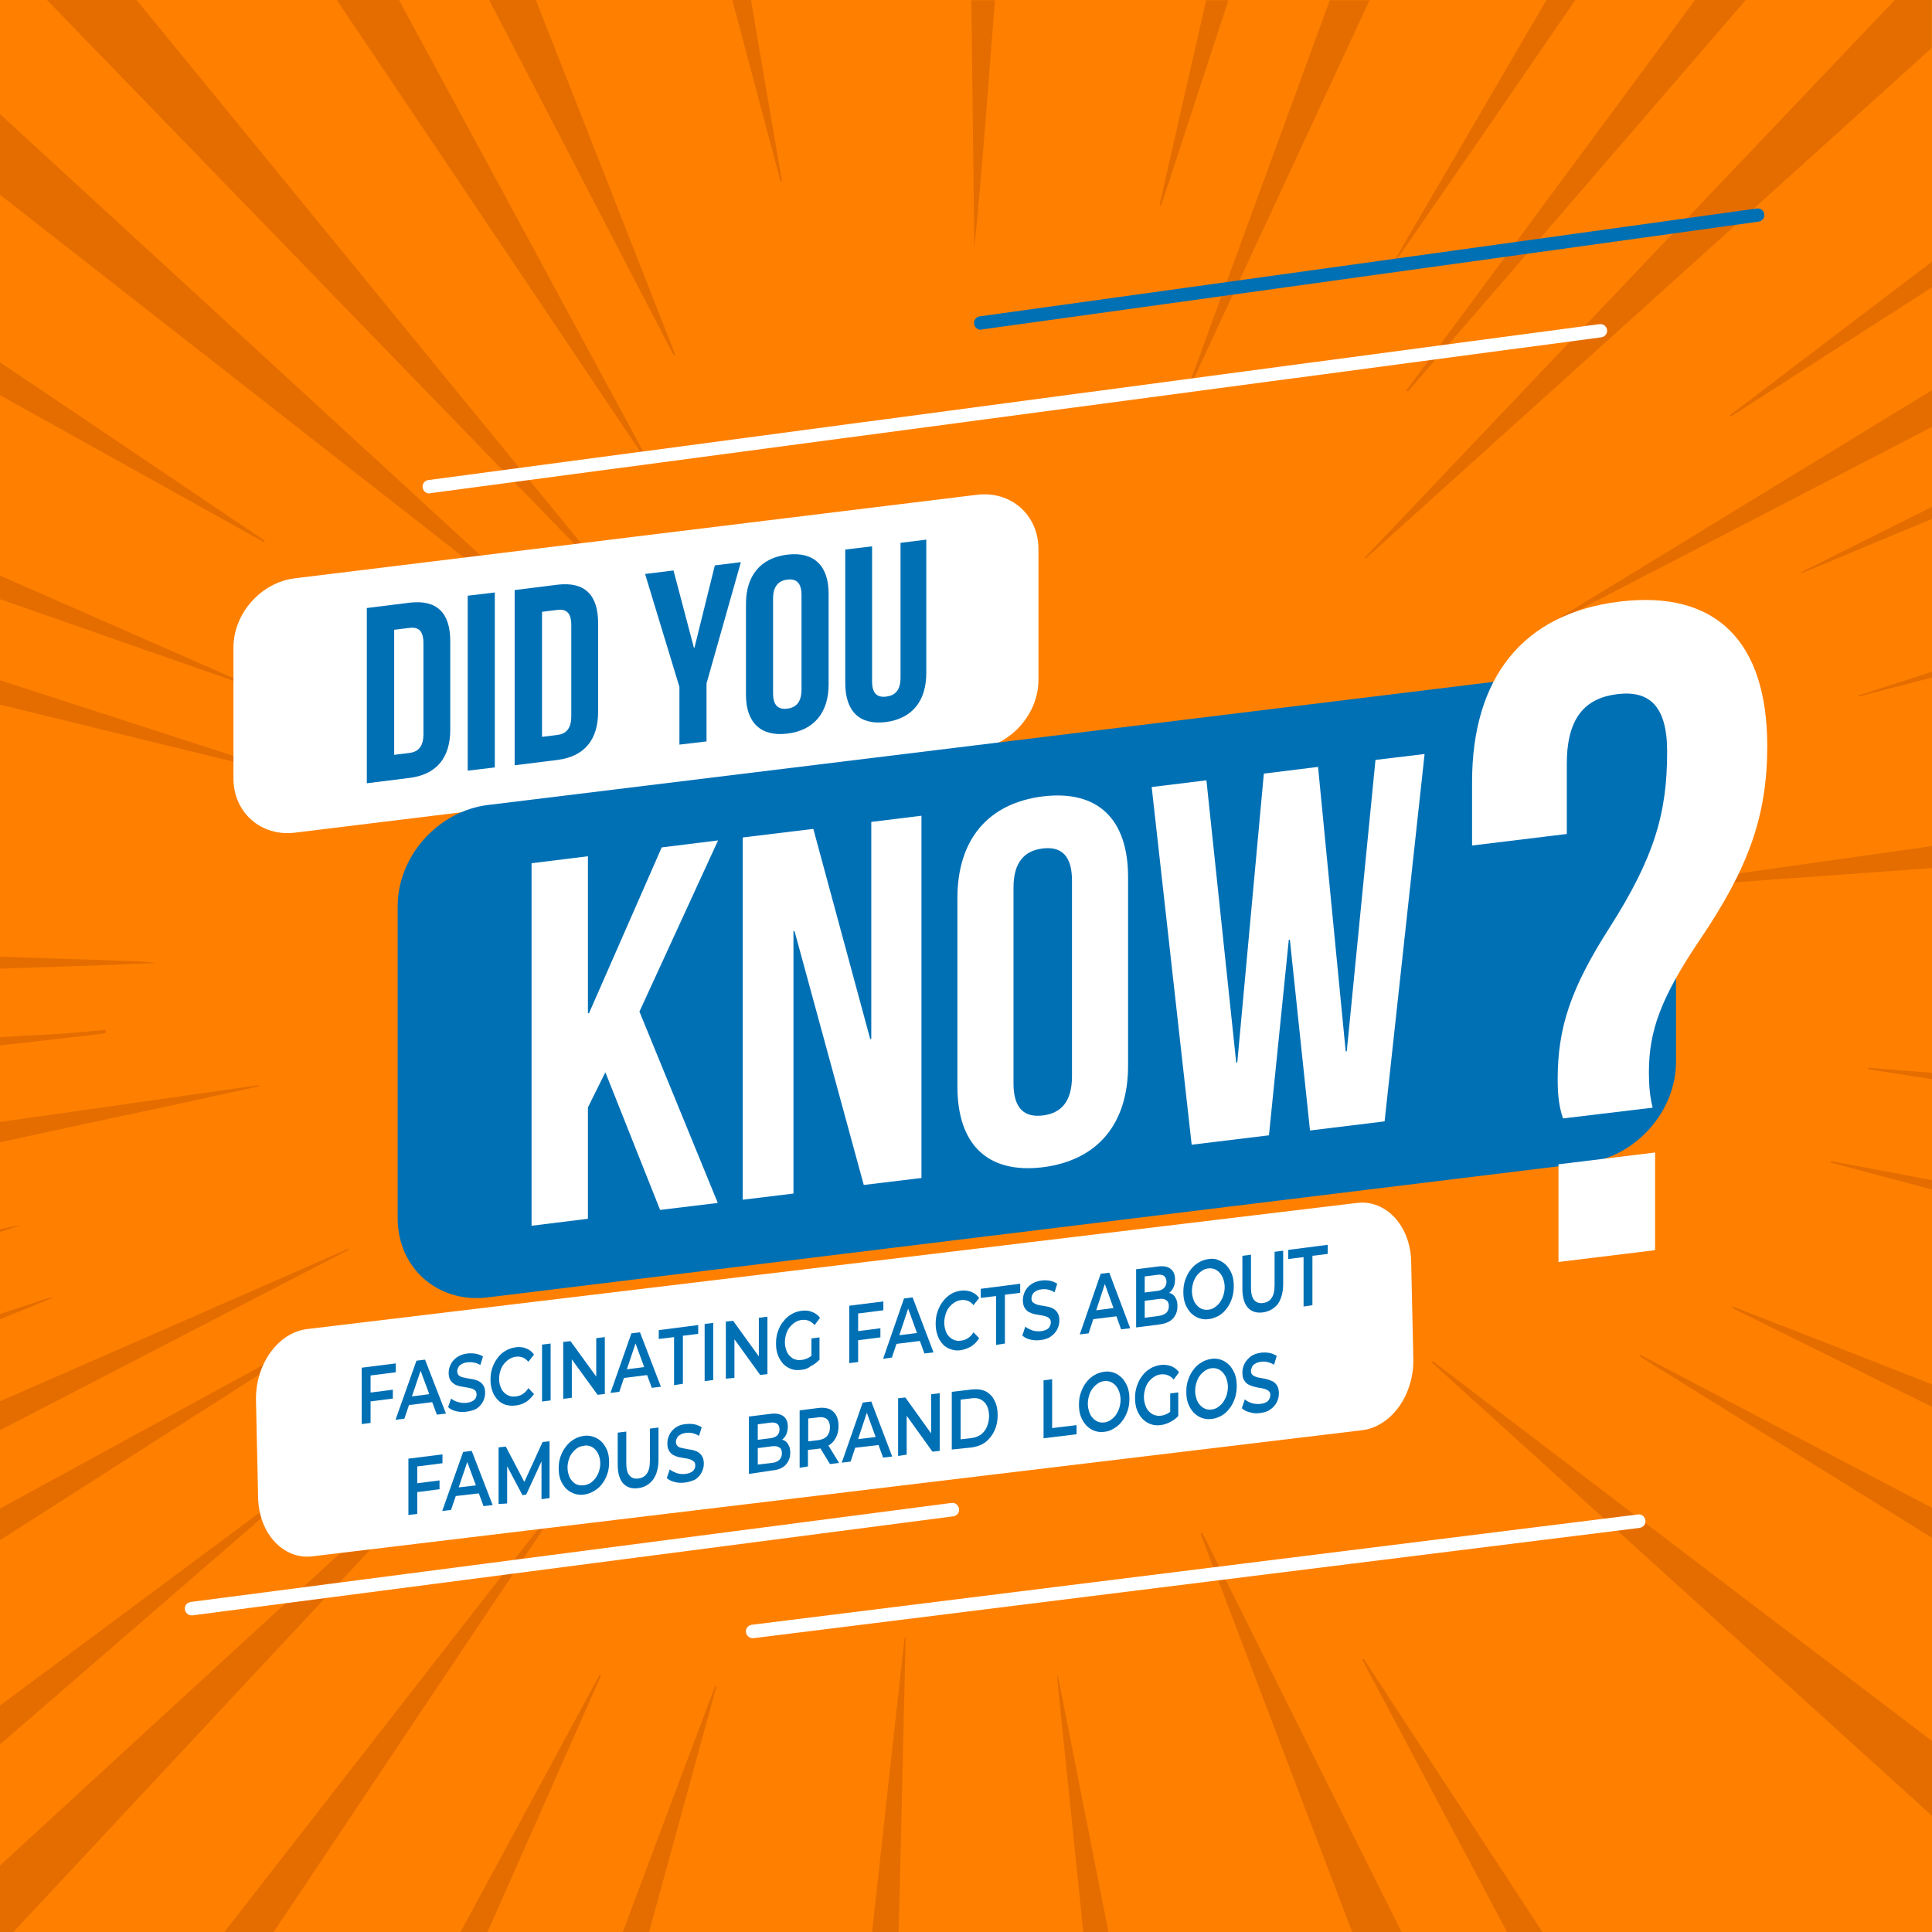 <svg xmlns="http://www.w3.org/2000/svg" xmlns:xlink="http://www.w3.org/1999/xlink" id="Layer_1" x="0px" y="0px" viewBox="0 0 720 720" style="enable-background:new 0 0 720 720;" xml:space="preserve"><style type="text/css">	.st0{fill:#FF8000;}	.st1{fill:#E56D00;}	.st2{fill:#FFFFFF;}	.st3{fill:#0070B5;}</style><rect x="0" class="st0" width="720" height="720"></rect><path class="st1" d="M240.6,169.9C210,113.3,179.4,56.6,148.7,0h-23.2c38.2,56.8,76.3,113.5,114.4,170.3 C240.2,170.1,240.4,170,240.6,169.9z M39.4,385c0-0.4,0-0.8,0-1.2c-7,0.6-14.1,1.3-21.1,1.7c-6.1,0.3-12.2,0.6-18.3,1v3.1 c11.5-1.3,23-2.6,34.5-3.9C36.1,385.5,37.8,385.2,39.4,385z M216.8,241.6C144.6,175.3,72.3,108.9,0,42.5v30.1 C72.2,129,144.3,185.5,216.5,241.9C216.6,241.8,216.7,241.7,216.8,241.6z M251.7,132.3c-17.3-44.1-34.6-88.2-52-132.3h-17.4 c22.9,44.2,45.9,88.3,68.8,132.5L251.7,132.3z M98.7,201.5C65.8,179.3,32.9,157.2,0,135v12.3c32.8,18.2,65.6,36.5,98.3,54.7 C98.5,201.8,98.6,201.7,98.7,201.5z M58.1,358.9c-3.6-0.6-7.3-0.7-11-0.8c-15.7-0.5-31.4-1.1-47.1-1.6v4.5 c12.9-0.4,25.8-0.9,38.7-1.3C45.2,359.4,51.6,359.1,58.1,358.9z M107.2,288.7c0.1-0.1,0.1-0.3,0.2-0.4 C71.6,276.7,35.8,265.1,0,253.5v9.1c25.6,6.3,51.2,12.5,76.8,18.8C86.9,283.8,97.1,286.2,107.2,288.7z M91.8,254.8 C61.2,241.4,30.6,227.9,0,214.5v8.8c30.5,10.7,61,21.3,91.5,32C91.6,255.1,91.7,255,91.8,254.8z M279.9,0h-7 c6,22.7,12.1,45.4,18.1,68.1c0.3-0.5,0.4-1,0.3-1.4c-2.6-14.9-5.1-29.9-7.7-44.8C282.3,14.6,281.1,7.3,279.9,0z M17.5,0 c69.6,71.8,139,143.5,208.5,215.1c0.2-0.2,0.4-0.3,0.5-0.5C168,143.1,109.5,71.6,50.9,0H17.5z M578,232.7 c47.3-24.5,94.7-49,142-73.6v-13.7c-47.5,29-95,58-142.4,87C577.7,232.5,577.8,232.6,578,232.7z M604.1,331.9 c38.6-2.8,77.3-5.6,115.9-8.4v-8.2c-38.6,5.5-77.3,10.9-115.9,16.4C604.1,331.7,604.1,331.8,604.1,331.9z M671.3,213.7 c16.2-6.8,32.4-13.5,48.7-20.3v-4.5c-16.3,8.1-32.6,16.3-48.9,24.4C671.2,213.5,671.3,213.6,671.3,213.7z M706.1,0 c-65.9,69.3-131.8,138.6-197.6,207.9c0.1,0.1,0.3,0.2,0.4,0.3c70.3-63.4,140.7-126.8,211-190.3V0H706.1z M189.1,521.6 C126.1,579.4,63,637.3,0,695.2V720h5c61.6-66,123.2-132,184.8-198C189.5,521.9,189.3,521.7,189.1,521.6z M524.7,145.9 c42-48.6,84-97.3,125.9-145.9h-18.9C595.8,48.6,559.9,97.1,524,145.6C524.2,145.7,524.5,145.8,524.7,145.9z M645,155.3 c25-16.1,50-32.2,75-48.2v-9.6c-25.1,19.1-50.3,38.2-75.4,57.3C644.7,155,644.9,155.2,645,155.3z M587.1,0h-10.8 c-18.7,32.1-37.5,64.2-56.2,96.3c0.2,0.1,0.4,0.2,0.6,0.2C542.9,64.4,565,32.2,587.1,0z M495.6,0c-17.6,48.1-35.2,96.1-52.8,144.2 c0.2,0.1,0.4,0.1,0.6,0.2c22.3-48.1,44.7-96.2,67-144.3H495.6z M449.5,0c-5.8,25.5-11.6,50.9-17.4,76.4c0.2,0,0.5,0.1,0.7,0.1 c8.3-25.5,16.7-51,25-76.4H449.5z M20.2,483.4c-1.9,0.2-3.7,0.8-5.5,1.4c-4.9,1.6-9.8,3.3-14.7,4.9v2c0.2-0.1,0.5-0.2,0.7-0.3 C7.2,488.8,13.7,486.1,20.2,483.4z M507.6,618.4c18,33.8,36,67.7,54,101.6h13.2c-22.2-34-44.4-67.9-66.6-101.8 C508,618.3,507.8,618.4,507.6,618.4z M0,458.1v1c2.7-0.9,5.4-1.7,8.1-2.6C5.4,456.9,2.7,457.5,0,458.1z M447.4,571.6 C466.2,621,485,670.5,503.9,720h18.4c-24.8-49.6-49.5-99.1-74.2-148.7C447.8,571.4,447.6,571.5,447.4,571.6z M610.9,505.4 c36.4,22.6,72.7,45.1,109.1,67.7v-11.2c-36.3-19-72.5-38-108.7-57C611.2,505.1,611,505.2,610.9,505.4z M393.9,624.8 c3.3,31.7,6.5,63.5,9.8,95.2h9.4c-6.3-31.8-12.5-63.5-18.8-95.3C394.2,624.8,394.1,624.8,393.9,624.8z M696.2,398.5 c7.9,1.2,15.8,2.4,23.8,3.7v-2.4c-7.9-0.6-15.7-1.2-23.6-1.9C696.3,398.1,696.3,398.3,696.2,398.5z M692.7,259.6 c9.1-2.4,18.2-4.7,27.3-7.1v-2.2c-9.2,3-18.3,6-27.5,8.9C692.6,259.4,692.6,259.5,692.7,259.6z M645.4,487.4 c24.9,12.3,49.7,24.6,74.6,36.9v-8.4c-24.7-9.7-49.5-19.4-74.2-29C645.7,487.1,645.6,487.3,645.4,487.4z M682.1,433.2 c12.6,3.4,25.2,6.7,37.9,10.1v-3.5c-12.5-2.4-25.1-4.7-37.6-7.1C682.3,432.9,682.2,433.1,682.1,433.2z M533.5,507.7 c62.1,56.3,124.3,112.6,186.5,169v-27.9c-62.1-47.2-124.1-94.3-186-141.5C533.8,507.4,533.6,507.5,533.5,507.7z M120.7,496.3 c-40.2,22-80.5,43.9-120.7,65.9V574c40.3-25.8,80.6-51.5,121-77.3C120.9,496.5,120.8,496.4,120.7,496.3z M129.9,465.3 c-43.3,19-86.6,38-129.9,56.9V533c43.4-22.4,86.7-44.9,130.1-67.3C130,465.5,129.9,465.4,129.9,465.3z M111,553.1 c-37,27.5-74,55-111,82.5v14.5c37.2-32.2,74.4-64.4,111.5-96.5C111.4,553.4,111.2,553.2,111,553.1z M97,404.7 c-0.7-0.2-1.3-0.2-2-0.1c-23.2,3.3-46.4,6.6-69.5,9.9c-8.5,1.2-17,2.4-25.5,3.6v7.6c13.9-3,27.7-6,41.6-9 C60,412.9,78.5,408.8,97,404.7z M208.2,560c-41.5,53.3-83,106.6-124.6,160H102c35.6-53.3,71.2-106.5,106.8-159.7 C208.6,560.2,208.4,560.1,208.2,560z M232.1,720h9.8c8.4-30.5,16.7-61,25.1-91.5c-0.2-0.1-0.3-0.1-0.5-0.2 C255,658.9,243.5,689.4,232.1,720z M325,720h9.9c0.9-36.5,1.8-73.1,2.6-109.6c-0.1,0-0.3,0-0.4,0C333,647,329,683.5,325,720z  M363.1,92.8c1.7-16.9,3.1-33.8,4.4-50.7c1.1-14,2.2-28,3.3-42H362C362.4,30.9,362.7,61.8,363.1,92.8z M171.6,720h10.1 c14.1-31.9,28.2-63.8,42.3-95.6c-0.2-0.1-0.4-0.1-0.6-0.2C206.2,656.1,188.9,688.1,171.6,720z"></path><g>	<path class="st2" d="M364,279.2l-254,31.1c-12.7,1.6-23-7.5-23-20.2v-48.8c0-12.7,10.3-24.3,23-25.8l254-31.1  c12.7-1.6,23,7.5,23,20.2v48.8C387,266.1,376.7,277.7,364,279.2z"></path>	<g>		<path class="st3" d="M136.7,226.6l16-2c10.1-1.2,15.1,3.8,15.1,14.3v33c0,10.4-5,16.7-15.1,18l-16,2V226.6z M146.9,234.7v46.6   l5.7-0.7c3.2-0.4,5.2-2.3,5.2-7v-33.9c0-4.7-1.9-6.1-5.2-5.7L146.9,234.7z"></path>		<path class="st3" d="M174.3,222l10.1-1.2V286l-10.1,1.2V222z"></path>		<path class="st3" d="M191.8,219.9l16-2c10.1-1.2,15.1,3.8,15.1,14.3v33c0,10.4-5,16.7-15.1,18l-16,2V219.9z M202,228v46.6l5.7-0.7   c3.2-0.4,5.2-2.3,5.2-7V233c0-4.7-1.9-6.1-5.2-5.7L202,228z"></path>		<path class="st3" d="M253.2,256l-12.8-42.1l10.6-1.3l7.6,28.8l0.2,0l7.6-30.7l9.7-1.2l-12.8,45.2v21.6l-10.1,1.2V256z"></path>		<path class="st3" d="M278,225c0-10.4,5.4-17.1,15.4-18.3c9.9-1.2,15.4,4.1,15.4,14.5v33.9c0,10.4-5.4,17.1-15.4,18.3   c-9.9,1.2-15.4-4.1-15.4-14.5V225z M288.1,258.3c0,4.7,2,6.2,5.3,5.8c3.2-0.4,5.3-2.4,5.3-7.1v-35.2c0-4.7-2-6.2-5.3-5.8   c-3.2,0.4-5.3,2.4-5.3,7.1V258.3z"></path>		<path class="st3" d="M325,203.6v50.3c0,4.7,2,6.1,5.3,5.7c3.2-0.4,5.3-2.3,5.3-7v-50.3l9.6-1.2v49.7c0,10.4-5.2,17-15.1,18.3   c-9.9,1.2-15.1-4.1-15.1-14.6v-49.7L325,203.6z"></path>	</g></g><g>	<path class="st3" d="M591,433.4l-409.2,50.1c-18.6,2.3-33.6-10.9-33.6-29.5V337.7c0-18.6,15-35.4,33.6-37.7L591,249.9  c18.6-2.3,33.6,10.9,33.6,29.5v116.3C624.6,414.2,609.6,431.1,591,433.4z"></path>	<g>		<path class="st2" d="M225.6,399.6l-6.5,13.1v41.5l-21,2.6V321.7l21-2.6v58.5l0.4,0l27.1-61.8l21-2.6L238.3,377l29.2,71.3   l-21.5,2.6L225.6,399.6z"></path>		<path class="st2" d="M296.1,347l-0.4,0v97.8l-18.9,2.3V312.1l26.3-3.2l21.2,78.3l0.4,0v-80.9l18.7-2.3V439l-21.5,2.6L296.1,347z"></path>		<path class="st2" d="M356.8,334.7c0-21.6,11.2-35.3,31.8-37.9c20.6-2.5,31.8,8.5,31.8,30.1v70.2c0,21.6-11.2,35.3-31.8,37.9   c-20.6,2.5-31.8-8.5-31.8-30.1V334.7z M377.7,403.7c0,9.6,4.2,12.8,10.9,12c6.7-0.8,10.9-5,10.9-14.6v-72.9   c0-9.6-4.2-12.8-10.9-12c-6.7,0.8-10.9,5-10.9,14.6V403.7z"></path>		<path class="st2" d="M480.7,350.2l-0.4,0l-7.4,72.9l-28.8,3.5l-14.9-133.3l20.4-2.5l11.1,105.2l0.4,0l9.9-107.7l20.2-2.5l10.3,106   l0.4,0l10.7-108.6l18.3-2.2L516,417.9l-27.8,3.4L480.7,350.2z"></path>	</g></g><g>	<path class="st2" d="M507.6,533l-391.2,47c-10.8,1.3-19.9-8.5-20.2-21.8l-0.8-36.3c-0.3-13.4,8.2-25.3,19.1-26.6l391.2-47  c10.8-1.3,19.9,8.5,20.2,21.8l0.8,36.3C527,519.8,518.5,531.7,507.6,533z"></path></g><g>	<path class="st2" d="M582.5,416.8c-1.4-4-2-8.3-2-14.5c0-19.3,4.8-33.9,19.4-56.7c16.6-26.1,21.4-42.5,21.4-65.5  c0-17.2-6.8-22.9-18.7-21.4c-11.9,1.5-18.7,8.8-18.7,26v26.1l-35.3,4.3v-23.7c0-38.5,18.7-62.8,55-67.2c36.3-4.4,55,15.3,55,53.8  c0,25.8-6.8,45.2-25.1,72.2c-14.6,21.7-19,34-19,49.4c0,4.5,0.3,8.9,1.4,13.2L582.5,416.8z M616.8,429.5v36.4l-36,4.4v-36.4  L616.8,429.5z"></path></g><g>	<path class="st2" d="M160,183.9c-1.2,0-2.3-0.9-2.5-2.2c-0.2-1.4,0.8-2.6,2.1-2.8l436.5-58.1c1.4-0.2,2.6,0.8,2.8,2.1  c0.2,1.4-0.8,2.6-2.1,2.8l-436.5,58.1C160.2,183.9,160.1,183.9,160,183.9z"></path></g><g>	<path class="st2" d="M71.4,602c-1.2,0-2.3-0.9-2.5-2.2c-0.2-1.4,0.8-2.6,2.2-2.8l283.5-36.9c1.4-0.2,2.6,0.8,2.8,2.2  c0.2,1.4-0.8,2.6-2.2,2.8L71.7,602C71.6,602,71.5,602,71.4,602z"></path></g><g>	<path class="st2" d="M280.5,610.5c-1.2,0-2.3-0.9-2.5-2.2c-0.2-1.4,0.8-2.6,2.2-2.8l330.2-41.1c1.4-0.2,2.6,0.8,2.8,2.2  c0.2,1.4-0.8,2.6-2.2,2.8l-330.2,41.1C280.7,610.5,280.6,610.5,280.5,610.5z"></path></g><g>	<path class="st3" d="M365.5,122.9c-1.2,0-2.3-0.9-2.5-2.2c-0.2-1.4,0.8-2.6,2.1-2.8l289.6-40.2c1.4-0.2,2.6,0.8,2.8,2.1  c0.2,1.4-0.8,2.6-2.1,2.8l-289.6,40.2C365.7,122.9,365.6,122.9,365.5,122.9z"></path></g><g>	<g>		<path class="st3" d="M138,530.3l-3.2,0.4v-21l12.7-1.6v3.3l-9.4,1.2V530.3z M137.8,519l8.6-1.1v3.3l-8.6,1.1V519z"></path>		<path class="st3" d="M147.4,529.1l7.8-22l3.2-0.4l7.8,20.1l-3.4,0.4l-6.7-18.1l1.3-0.2l-6.7,19.8L147.4,529.1z M151,523.8l0.9-3.2   l9.4-1.2l0.9,3L151,523.8z"></path>		<path class="st3" d="M173.8,526.1c-1.4,0.2-2.7,0.1-3.9-0.2c-1.2-0.3-2.2-0.8-2.9-1.5l1.1-3.2c0.7,0.6,1.6,1,2.6,1.3   c1,0.3,2.1,0.4,3.1,0.3c0.9-0.1,1.6-0.3,2.2-0.6c0.6-0.3,1-0.7,1.2-1.1c0.3-0.4,0.4-0.9,0.4-1.5c0-0.6-0.2-1.1-0.6-1.5   c-0.4-0.3-0.9-0.6-1.5-0.7c-0.6-0.2-1.3-0.3-2-0.4c-0.7-0.1-1.5-0.3-2.2-0.4c-0.7-0.2-1.4-0.4-2-0.8s-1.1-0.9-1.5-1.5   c-0.4-0.7-0.6-1.6-0.6-2.7c0-1.1,0.3-2.2,0.8-3.2c0.5-1,1.3-1.9,2.3-2.6c1-0.7,2.3-1.2,3.9-1.4c1-0.1,2.1-0.1,3.1,0.1   c1,0.2,1.9,0.5,2.7,1l-1,3.2c-0.8-0.5-1.6-0.8-2.4-0.9c-0.8-0.2-1.6-0.2-2.4-0.1c-0.9,0.1-1.6,0.3-2.2,0.7c-0.6,0.3-1,0.7-1.2,1.2   c-0.3,0.5-0.4,1-0.4,1.5c0,0.6,0.2,1.1,0.6,1.5c0.4,0.3,0.9,0.6,1.5,0.7c0.6,0.1,1.3,0.3,2,0.4c0.7,0.1,1.5,0.3,2.2,0.4   c0.7,0.2,1.4,0.4,2,0.8c0.6,0.3,1.1,0.9,1.5,1.5c0.4,0.7,0.6,1.6,0.6,2.7c0,1.1-0.3,2.2-0.8,3.2c-0.5,1-1.3,1.9-2.3,2.6   C176.7,525.5,175.4,525.9,173.8,526.1z"></path>		<path class="st3" d="M192,523.8c-1.3,0.2-2.5,0-3.7-0.3c-1.1-0.4-2.1-1-2.9-1.9c-0.8-0.9-1.5-1.9-1.9-3.2   c-0.5-1.3-0.7-2.7-0.7-4.3s0.2-3,0.7-4.4c0.5-1.4,1.1-2.6,2-3.7c0.8-1.1,1.8-2,2.9-2.6c1.1-0.7,2.4-1.1,3.7-1.3   c1.4-0.2,2.7-0.1,3.9,0.4c1.2,0.4,2.2,1.2,3,2.3l-2.1,2.7c-0.6-0.7-1.3-1.3-2.1-1.6c-0.8-0.3-1.6-0.4-2.5-0.3   c-0.9,0.1-1.7,0.4-2.5,0.9c-0.8,0.5-1.4,1.1-2,1.8c-0.6,0.7-1,1.6-1.3,2.5c-0.3,0.9-0.5,2-0.5,3c0,1.1,0.2,2.1,0.5,2.9   c0.3,0.9,0.7,1.6,1.3,2.2c0.6,0.6,1.2,1,2,1.3c0.8,0.3,1.6,0.3,2.5,0.2c0.9-0.1,1.8-0.4,2.5-0.9c0.8-0.5,1.5-1.2,2.1-2.2l2.1,2.2   c-0.8,1.2-1.8,2.2-3,3C194.8,523.2,193.4,523.7,192,523.8z"></path>		<path class="st3" d="M202,522.3v-21.2l3.2-0.4v21.2L202,522.3z"></path>		<path class="st3" d="M209.9,521.3v-21.2l2.7-0.3l10.9,15l-1.3,0.2v-16.3l3.2-0.4v21.2l-2.7,0.3l-10.9-15l1.3-0.2v16.3L209.9,521.3   z"></path>		<path class="st3" d="M227.5,519.1l7.8-22.2l3.2-0.4l7.8,20.3l-3.4,0.4l-6.7-18.3l1.3-0.2l-6.7,20L227.5,519.1z M231.1,513.7   l0.9-3.2l9.4-1.2l0.9,3L231.1,513.7z"></path>		<path class="st3" d="M251.2,516.2v-17.9l-5.7,0.7v-3.3l14.7-1.9v3.3l-5.7,0.7v17.9L251.2,516.2z"></path>		<path class="st3" d="M262.6,514.7v-21.3l3.2-0.4v21.3L262.6,514.7z"></path>		<path class="st3" d="M270.5,513.8v-21.3l2.7-0.3l10.9,15.1l-1.3,0.2v-16.4l3.2-0.4v21.4l-2.7,0.3l-10.9-15.1l1.3-0.2v16.4   L270.5,513.8z"></path>		<path class="st3" d="M298.6,510.5c-1.4,0.2-2.6,0.1-3.7-0.3c-1.1-0.4-2.1-1-3-1.9c-0.8-0.9-1.5-2-2-3.3c-0.5-1.3-0.7-2.7-0.7-4.3   s0.2-3.1,0.7-4.5c0.5-1.4,1.1-2.7,2-3.7c0.8-1.1,1.8-2,3-2.7c1.1-0.7,2.4-1.1,3.7-1.3c1.5-0.2,2.8-0.1,4,0.4   c1.2,0.4,2.2,1.2,3,2.2l-2,2.7c-0.7-0.7-1.4-1.3-2.2-1.6c-0.8-0.3-1.6-0.4-2.6-0.3c-0.9,0.1-1.8,0.4-2.5,0.9   c-0.8,0.5-1.4,1.1-2,1.8c-0.6,0.7-1,1.6-1.3,2.5c-0.3,1-0.5,2-0.5,3.1c0,1.1,0.2,2.1,0.5,2.9c0.3,0.9,0.7,1.6,1.3,2.2   c0.6,0.6,1.2,1.1,2,1.3c0.8,0.3,1.6,0.3,2.5,0.2c0.9-0.1,1.7-0.4,2.5-0.8c0.8-0.4,1.6-1.1,2.3-2l1.8,2.7c-0.9,1-2,1.8-3.2,2.4   C301.1,510,299.9,510.4,298.6,510.5z M302.4,506.8v-8l3-0.4v8.5L302.4,506.8z"></path>		<path class="st3" d="M319.7,507.6l-3.2,0.4v-21.4l12.7-1.6v3.3l-9.4,1.2V507.6z M319.5,496.1l8.6-1.1v3.4l-8.6,1.1V496.1z"></path>		<path class="st3" d="M329.1,506.4l7.8-22.5l3.2-0.4l7.8,20.5l-3.4,0.4l-6.7-18.5l1.3-0.2l-6.7,20.2L329.1,506.4z M332.7,501   l0.9-3.2l9.4-1.2l0.9,3L332.7,501z"></path>		<path class="st3" d="M357.9,503.2c-1.3,0.2-2.5,0-3.7-0.4c-1.1-0.4-2.1-1-2.9-1.9c-0.8-0.9-1.5-2-1.9-3.3   c-0.5-1.3-0.7-2.7-0.7-4.3s0.2-3.1,0.7-4.5c0.5-1.4,1.1-2.7,2-3.8c0.8-1.1,1.8-2,2.9-2.7c1.1-0.7,2.4-1.1,3.7-1.3   c1.4-0.2,2.7,0,3.9,0.4c1.2,0.5,2.2,1.2,3,2.3l-2.1,2.7c-0.6-0.8-1.3-1.3-2.1-1.6c-0.8-0.3-1.6-0.4-2.5-0.3   c-0.9,0.1-1.7,0.4-2.5,0.9c-0.8,0.5-1.4,1.1-2,1.8c-0.6,0.7-1,1.6-1.3,2.6c-0.3,1-0.5,2-0.5,3.1c0,1.1,0.2,2.1,0.5,3   c0.3,0.9,0.7,1.6,1.3,2.2c0.6,0.6,1.2,1,2,1.3c0.8,0.3,1.6,0.4,2.5,0.2c0.9-0.1,1.8-0.4,2.5-0.9c0.8-0.5,1.5-1.2,2.1-2.2l2.1,2.2   c-0.8,1.3-1.8,2.3-3,3.1C360.6,502.5,359.3,503,357.9,503.2z"></path>		<path class="st3" d="M371.2,501.2V483l-5.7,0.7v-3.4l14.7-1.9v3.4l-5.7,0.7v18.2L371.2,501.2z"></path>		<path class="st3" d="M387.8,499.4c-1.4,0.2-2.7,0.1-3.9-0.2c-1.2-0.3-2.2-0.8-2.9-1.5l1.1-3.3c0.7,0.6,1.6,1,2.6,1.4   c1,0.3,2.1,0.4,3.1,0.3c0.9-0.1,1.6-0.3,2.2-0.6c0.6-0.3,1-0.7,1.2-1.2c0.3-0.5,0.4-0.9,0.4-1.5c0-0.7-0.2-1.2-0.6-1.5   c-0.4-0.4-0.9-0.6-1.5-0.8c-0.6-0.2-1.3-0.3-2-0.4c-0.7-0.1-1.5-0.3-2.2-0.4c-0.7-0.2-1.4-0.5-2-0.8c-0.6-0.4-1.1-0.9-1.5-1.6   c-0.4-0.7-0.6-1.6-0.6-2.8c0-1.2,0.3-2.3,0.8-3.3c0.5-1,1.3-1.9,2.3-2.6c1-0.7,2.3-1.2,3.9-1.4c1-0.1,2.1-0.1,3.1,0.1   c1,0.2,1.9,0.6,2.7,1.1l-1,3.2c-0.8-0.5-1.6-0.8-2.4-1c-0.8-0.2-1.6-0.2-2.4-0.1c-0.9,0.1-1.6,0.3-2.2,0.7c-0.6,0.3-1,0.7-1.2,1.2   c-0.3,0.5-0.4,1-0.4,1.5c0,0.7,0.2,1.2,0.6,1.5s0.9,0.6,1.5,0.8c0.6,0.2,1.3,0.3,2,0.4c0.7,0.1,1.5,0.3,2.2,0.4   c0.7,0.2,1.4,0.4,2,0.8c0.6,0.4,1.1,0.9,1.5,1.6c0.4,0.7,0.6,1.6,0.6,2.7c0,1.2-0.3,2.3-0.8,3.3c-0.5,1-1.3,1.9-2.3,2.6   C390.7,498.8,389.4,499.2,387.8,499.4z"></path>		<path class="st3" d="M402.4,497.3l7.8-22.6l3.2-0.4l7.8,20.7l-3.4,0.4l-6.7-18.7l1.3-0.2l-6.7,20.4L402.4,497.3z M406,491.8   l0.9-3.3l9.4-1.2l0.9,3.1L406,491.8z"></path>		<path class="st3" d="M423.4,494.7V473l8.1-1c2.1-0.3,3.7,0,4.8,0.9c1.1,0.9,1.6,2.2,1.6,3.9c0,1.2-0.2,2.2-0.6,3   c-0.4,0.9-1,1.6-1.7,2.1c-0.7,0.5-1.5,0.9-2.3,1l0.4-1.2c1-0.1,1.9,0,2.6,0.3c0.8,0.3,1.4,0.9,1.8,1.7c0.5,0.8,0.7,1.8,0.7,3.1   c0,1.9-0.6,3.4-1.7,4.6c-1.1,1.2-2.8,1.9-5.1,2.2L423.4,494.7z M426.6,491.1l5.2-0.7c1.2-0.2,2.1-0.5,2.8-1.1c0.6-0.6,1-1.4,1-2.5   c0-1.1-0.3-1.8-1-2.3c-0.6-0.4-1.6-0.6-2.8-0.4l-5.4,0.7v-3.1l4.8-0.6c1.1-0.1,2-0.5,2.6-1.1c0.6-0.6,0.9-1.4,0.9-2.3   c0-1-0.3-1.7-0.9-2.2c-0.6-0.4-1.5-0.6-2.6-0.4l-4.6,0.6V491.1z"></path>		<path class="st3" d="M450.4,491.6c-1.4,0.2-2.6,0-3.7-0.4c-1.1-0.4-2.1-1.1-3-2c-0.8-0.9-1.5-2-2-3.3c-0.5-1.3-0.7-2.8-0.7-4.4   c0-1.6,0.2-3.1,0.7-4.5c0.5-1.4,1.1-2.7,2-3.8c0.8-1.1,1.8-2,3-2.7c1.1-0.7,2.4-1.1,3.7-1.3c1.4-0.2,2.6-0.1,3.7,0.4   c1.1,0.4,2.1,1.1,3,2c0.8,0.9,1.5,2,2,3.3c0.5,1.3,0.7,2.8,0.7,4.4s-0.2,3.1-0.7,4.6c-0.5,1.4-1.1,2.7-2,3.8c-0.8,1.1-1.8,2-3,2.7   C452.9,491,451.7,491.5,450.4,491.6z M450.3,488.1c0.9-0.1,1.7-0.4,2.4-0.9c0.7-0.5,1.4-1.1,1.9-1.8c0.5-0.8,1-1.6,1.3-2.6   c0.3-1,0.5-2,0.5-3.1c0-1.1-0.2-2.1-0.5-3c-0.3-0.9-0.7-1.6-1.3-2.3c-0.5-0.6-1.2-1.1-1.9-1.4c-0.7-0.3-1.6-0.4-2.4-0.3   c-0.9,0.1-1.7,0.4-2.4,0.9c-0.7,0.5-1.4,1.1-1.9,1.8c-0.6,0.8-1,1.6-1.3,2.6c-0.3,1-0.5,2-0.5,3.1c0,1.1,0.2,2.1,0.5,3   c0.3,0.9,0.7,1.7,1.3,2.3c0.5,0.6,1.2,1.1,1.9,1.4C448.7,488.1,449.5,488.2,450.3,488.1z"></path>		<path class="st3" d="M470.6,489.1c-2.4,0.3-4.2-0.3-5.6-1.8c-1.3-1.5-2-3.9-2-7V468l3.2-0.4v12.2c0,2.2,0.4,3.8,1.2,4.7   c0.8,0.9,1.9,1.3,3.3,1.1c1.4-0.2,2.5-0.8,3.2-1.9c0.8-1.1,1.1-2.8,1.1-5v-12.2l3.2-0.4v12.3c0,3.2-0.7,5.7-2,7.6   C474.8,487.7,472.9,488.8,470.6,489.1z"></path>		<path class="st3" d="M485.8,486.9v-18.4l-5.7,0.7v-3.4l14.7-1.9v3.4l-5.7,0.7v18.4L485.8,486.9z"></path>		<path class="st3" d="M155.4,564.2l-3.2,0.4v-21l12.7-1.6v3.3l-9.4,1.2V564.2z M155.2,552.8l8.6-1.1v3.3l-8.6,1.1V552.8z"></path>		<path class="st3" d="M164.8,563.1l7.8-22l3.2-0.4l7.8,20.2l-3.4,0.4l-6.7-18.2l1.3-0.2l-6.7,19.8L164.8,563.1z M168.4,557.7   l0.9-3.2l9.4-1.1l0.9,3L168.4,557.7z"></path>		<path class="st3" d="M185.8,560.5v-21.1l2.7-0.3l7.6,14.5l-1.4,0.2l7.5-16.4l2.6-0.3l0,21.2l-3,0.4l0-15.3l0.6-0.1l-6.3,13.7   l-1.4,0.2l-6.4-12.1l0.7-0.1v15.3L185.8,560.5z"></path>		<path class="st3" d="M217.6,557c-1.4,0.2-2.6,0-3.7-0.4c-1.1-0.4-2.1-1-3-1.9c-0.8-0.9-1.5-1.9-2-3.2c-0.5-1.3-0.7-2.7-0.7-4.3   c0-1.6,0.2-3,0.7-4.4c0.5-1.4,1.1-2.6,2-3.7c0.8-1.1,1.8-2,3-2.7c1.1-0.7,2.4-1.1,3.7-1.3c1.4-0.2,2.6,0,3.7,0.4   c1.1,0.4,2.1,1,3,1.9c0.8,0.9,1.5,1.9,2,3.2c0.5,1.3,0.7,2.7,0.7,4.3c0,1.6-0.2,3.1-0.7,4.5c-0.5,1.4-1.1,2.6-2,3.7   c-0.8,1.1-1.8,1.9-3,2.6C220.2,556.4,218.9,556.8,217.6,557z M217.6,553.5c0.9-0.1,1.7-0.4,2.4-0.8c0.7-0.5,1.4-1.1,1.9-1.8   c0.5-0.7,1-1.6,1.3-2.5c0.3-0.9,0.5-1.9,0.5-3c0-1.1-0.2-2.1-0.5-2.9c-0.3-0.9-0.7-1.6-1.3-2.2c-0.5-0.6-1.2-1.1-1.9-1.3   c-0.7-0.3-1.6-0.4-2.4-0.2c-0.9,0.1-1.7,0.4-2.4,0.8c-0.7,0.5-1.4,1.1-1.9,1.8c-0.6,0.7-1,1.6-1.3,2.5c-0.3,0.9-0.5,1.9-0.5,3   c0,1.1,0.2,2,0.5,2.9c0.3,0.9,0.7,1.6,1.3,2.2c0.5,0.6,1.2,1.1,1.9,1.3C215.9,553.6,216.7,553.6,217.6,553.5z"></path>		<path class="st3" d="M237.8,554.6c-2.4,0.3-4.2-0.3-5.6-1.8c-1.3-1.5-2-3.8-2-6.9v-12l3.2-0.4v11.8c0,2.2,0.4,3.7,1.2,4.6   c0.8,0.9,1.9,1.3,3.3,1.1c1.4-0.2,2.5-0.8,3.2-1.9c0.8-1.1,1.1-2.7,1.1-4.9v-11.8l3.2-0.4v12c0,3.1-0.7,5.6-2,7.4   C242,553.2,240.2,554.3,237.8,554.6z"></path>		<path class="st3" d="M255.3,552.5c-1.4,0.2-2.7,0.1-3.9-0.2c-1.2-0.3-2.2-0.8-2.9-1.5l1.1-3.2c0.7,0.6,1.6,1,2.6,1.4   c1,0.3,2.1,0.4,3.1,0.3c0.9-0.1,1.6-0.3,2.2-0.6c0.6-0.3,1-0.7,1.2-1.1c0.3-0.4,0.4-0.9,0.4-1.5c0-0.7-0.2-1.2-0.6-1.5   c-0.4-0.3-0.9-0.6-1.5-0.8c-0.6-0.2-1.3-0.3-2-0.4c-0.7-0.1-1.5-0.3-2.2-0.4c-0.7-0.2-1.4-0.5-2-0.8c-0.6-0.4-1.1-0.9-1.5-1.6   c-0.4-0.7-0.6-1.6-0.6-2.7c0-1.2,0.3-2.2,0.8-3.3c0.5-1,1.3-1.9,2.3-2.6c1-0.7,2.3-1.2,3.9-1.3c1-0.1,2.1-0.1,3.1,0.1   c1,0.2,1.9,0.6,2.7,1.1l-1,3.2c-0.8-0.5-1.6-0.8-2.4-1c-0.8-0.2-1.6-0.2-2.4-0.1c-0.9,0.1-1.6,0.3-2.2,0.7c-0.6,0.3-1,0.7-1.2,1.2   c-0.3,0.5-0.4,1-0.4,1.5c0,0.6,0.2,1.1,0.6,1.5c0.4,0.4,0.9,0.6,1.5,0.7c0.6,0.1,1.3,0.3,2,0.4c0.7,0.1,1.5,0.3,2.2,0.4   c0.7,0.2,1.4,0.4,2,0.8c0.6,0.4,1.1,0.9,1.5,1.6c0.4,0.7,0.6,1.6,0.6,2.7c0,1.1-0.3,2.2-0.8,3.2c-0.5,1-1.3,1.9-2.3,2.6   C258.2,551.8,256.9,552.3,255.3,552.5z"></path>		<path class="st3" d="M279.1,549.3v-21.4l8.1-1c2.1-0.3,3.7,0.1,4.8,0.9c1.1,0.9,1.6,2.2,1.6,3.8c0,1.1-0.2,2.1-0.6,3   c-0.4,0.9-1,1.5-1.7,2.1c-0.7,0.5-1.5,0.8-2.3,0.9l0.4-1.2c1-0.1,1.9,0,2.6,0.3c0.8,0.3,1.4,0.9,1.8,1.7c0.5,0.8,0.7,1.8,0.7,3   c0,1.8-0.6,3.3-1.7,4.5c-1.1,1.2-2.8,1.9-5.1,2.1L279.1,549.3z M282.4,545.8l5.2-0.6c1.2-0.1,2.1-0.5,2.8-1.1c0.6-0.6,1-1.4,1-2.5   c0-1.1-0.3-1.8-1-2.2c-0.6-0.4-1.6-0.6-2.8-0.4l-5.4,0.7v-3.1l4.8-0.6c1.1-0.1,2-0.5,2.6-1c0.6-0.6,0.9-1.3,0.9-2.3   c0-1-0.3-1.7-0.9-2.1c-0.6-0.4-1.5-0.6-2.6-0.4l-4.6,0.6V545.8z"></path>		<path class="st3" d="M298,547v-21.4l7.1-0.9c1.5-0.2,2.9,0,4,0.4c1.1,0.5,1.9,1.3,2.5,2.3c0.6,1.1,0.9,2.4,0.9,4s-0.3,3-0.9,4.2   c-0.6,1.2-1.4,2.2-2.5,2.9c-1.1,0.7-2.4,1.2-4,1.4l-5.4,0.6l1.4-2v8L298,547z M301.2,539l-1.4-1.7l5.2-0.6   c1.4-0.2,2.5-0.7,3.2-1.5c0.7-0.8,1.1-1.9,1.1-3.3c0-1.4-0.4-2.4-1.1-3c-0.7-0.6-1.8-0.9-3.2-0.7l-5.2,0.6l1.4-2.1V539z    M309.3,545.6l-4.4-7.2l3.4-0.4l4.4,7.2L309.3,545.6z"></path>		<path class="st3" d="M313.7,545.1l7.8-22.4l3.2-0.4l7.8,20.5l-3.4,0.4l-6.7-18.5l1.3-0.2l-6.7,20.2L313.7,545.1z M317.2,539.7   l0.9-3.2l9.4-1.1l0.9,3L317.2,539.7z"></path>		<path class="st3" d="M334.7,542.6v-21.5l2.7-0.3l10.9,15.2l-1.3,0.2v-16.6l3.2-0.4v21.5l-2.7,0.3l-10.9-15.2l1.3-0.2v16.5   L334.7,542.6z"></path>		<path class="st3" d="M354.7,540.2v-21.5l7.6-0.9c1.9-0.2,3.5,0,5,0.7c1.4,0.7,2.5,1.8,3.3,3.4c0.8,1.5,1.2,3.3,1.2,5.5   c0,2.2-0.4,4.1-1.2,5.8c-0.8,1.7-1.9,3.1-3.3,4.2c-1.4,1.1-3.1,1.7-5,2L354.7,540.2z M358,536.4l4.2-0.5c1.3-0.2,2.4-0.6,3.4-1.3   c0.9-0.7,1.7-1.7,2.2-2.9c0.5-1.2,0.8-2.5,0.8-4c0-1.5-0.3-2.8-0.8-3.8c-0.5-1-1.3-1.8-2.2-2.3c-0.9-0.5-2.1-0.7-3.4-0.5l-4.2,0.5   V536.4z"></path>		<path class="st3" d="M388.9,536v-21.6l3.2-0.4v18.2l9.1-1.1v3.4L388.9,536z"></path>		<path class="st3" d="M411.5,533.6c-1.4,0.2-2.6,0-3.7-0.4c-1.1-0.4-2.1-1.1-3-2c-0.8-0.9-1.5-2-2-3.3c-0.5-1.3-0.7-2.7-0.7-4.4   s0.2-3.1,0.7-4.5c0.5-1.4,1.1-2.7,2-3.8c0.8-1.1,1.8-2,3-2.7c1.1-0.7,2.4-1.1,3.7-1.3c1.4-0.2,2.6,0,3.7,0.4c1.1,0.4,2.1,1.1,3,2   c0.8,0.9,1.5,2,2,3.3c0.5,1.3,0.7,2.8,0.7,4.4c0,1.6-0.2,3.1-0.7,4.5c-0.5,1.4-1.1,2.7-2,3.8c-0.8,1.1-1.8,2-3,2.7   C414.1,533,412.9,533.5,411.5,533.6z M411.5,530.1c0.9-0.1,1.7-0.4,2.4-0.9c0.7-0.5,1.4-1.1,1.9-1.8c0.5-0.8,1-1.6,1.3-2.6   c0.3-1,0.5-2,0.5-3.1c0-1.1-0.2-2.1-0.5-3c-0.3-0.9-0.7-1.6-1.3-2.3c-0.5-0.6-1.2-1.1-1.9-1.4c-0.7-0.3-1.6-0.4-2.4-0.3   c-0.9,0.1-1.7,0.4-2.4,0.9c-0.7,0.5-1.4,1.1-1.9,1.8c-0.6,0.8-1,1.6-1.3,2.6c-0.3,1-0.5,2-0.5,3.1c0,1.1,0.2,2.1,0.5,3   c0.3,0.9,0.7,1.7,1.3,2.3c0.5,0.6,1.2,1.1,1.9,1.4C409.8,530.1,410.6,530.2,411.5,530.1z"></path>		<path class="st3" d="M432.4,531.1c-1.4,0.2-2.6,0-3.7-0.4c-1.1-0.4-2.1-1.1-3-2c-0.8-0.9-1.5-2-2-3.3c-0.5-1.3-0.7-2.8-0.7-4.4   c0-1.6,0.2-3.1,0.7-4.5c0.5-1.4,1.1-2.7,2-3.8c0.8-1.1,1.8-2,3-2.7c1.1-0.7,2.4-1.1,3.7-1.3c1.5-0.2,2.8,0,4,0.4   c1.2,0.5,2.2,1.2,3,2.3l-2,2.7c-0.7-0.8-1.4-1.3-2.2-1.6c-0.8-0.3-1.6-0.4-2.6-0.3c-0.9,0.1-1.8,0.4-2.5,0.9   c-0.8,0.5-1.4,1.1-2,1.8c-0.6,0.8-1,1.6-1.3,2.6c-0.3,1-0.5,2-0.5,3.1c0,1.1,0.2,2.1,0.5,3c0.3,0.9,0.7,1.7,1.3,2.3   c0.6,0.6,1.2,1.1,2,1.4c0.8,0.3,1.6,0.4,2.5,0.3c0.9-0.1,1.7-0.4,2.5-0.8c0.8-0.4,1.6-1.1,2.3-2l1.8,2.8c-0.9,1-2,1.8-3.2,2.4   C434.8,530.6,433.6,531,432.4,531.1z M436.1,527.4v-8.1l3-0.4v8.7L436.1,527.4z"></path>		<path class="st3" d="M451.5,528.8c-1.4,0.2-2.6,0-3.7-0.4c-1.1-0.4-2.1-1.1-3-2c-0.8-0.9-1.5-2-2-3.3c-0.5-1.3-0.7-2.8-0.7-4.4   c0-1.6,0.2-3.1,0.7-4.5c0.5-1.4,1.1-2.7,2-3.8c0.8-1.1,1.8-2,3-2.7c1.1-0.7,2.4-1.1,3.7-1.3c1.4-0.2,2.6,0,3.7,0.4   c1.1,0.4,2.1,1.1,3,2c0.8,0.9,1.5,2,2,3.3c0.5,1.3,0.7,2.8,0.7,4.4c0,1.6-0.2,3.1-0.7,4.6c-0.5,1.4-1.1,2.7-2,3.8   c-0.8,1.1-1.8,2-3,2.7C454.1,528.2,452.8,528.7,451.5,528.8z M451.5,525.3c0.9-0.1,1.7-0.4,2.4-0.9c0.7-0.5,1.4-1.1,1.9-1.8   c0.5-0.8,1-1.6,1.3-2.6c0.3-1,0.5-2,0.5-3.1c0-1.1-0.2-2.1-0.5-3c-0.3-0.9-0.7-1.6-1.3-2.3c-0.5-0.6-1.2-1.1-1.9-1.4   c-0.7-0.3-1.6-0.4-2.4-0.3s-1.7,0.4-2.4,0.9c-0.7,0.5-1.4,1.1-1.9,1.8c-0.6,0.8-1,1.6-1.3,2.6c-0.3,1-0.5,2-0.5,3.1   c0,1.1,0.2,2.1,0.5,3c0.3,0.9,0.7,1.7,1.3,2.3c0.5,0.6,1.2,1.1,1.9,1.4C449.8,525.3,450.6,525.4,451.5,525.3z"></path>		<path class="st3" d="M469.6,526.6c-1.4,0.2-2.7,0.1-3.9-0.3c-1.2-0.3-2.2-0.8-2.9-1.5l1.1-3.3c0.7,0.6,1.6,1.1,2.6,1.4   c1,0.3,2.1,0.4,3.1,0.3c0.9-0.1,1.6-0.3,2.2-0.6c0.6-0.3,1-0.7,1.2-1.2c0.3-0.5,0.4-1,0.4-1.5c0-0.7-0.2-1.2-0.6-1.5   c-0.4-0.4-0.9-0.6-1.5-0.8c-0.6-0.2-1.3-0.3-2-0.4c-0.7-0.1-1.5-0.3-2.2-0.5c-0.7-0.2-1.4-0.5-2-0.8c-0.6-0.4-1.1-0.9-1.5-1.6   c-0.4-0.7-0.6-1.6-0.6-2.8c0-1.2,0.3-2.3,0.8-3.3c0.5-1,1.3-1.9,2.3-2.7c1-0.7,2.3-1.2,3.9-1.4c1-0.1,2.1-0.1,3.1,0.1   c1,0.2,1.9,0.6,2.7,1.1l-1,3.3c-0.8-0.5-1.6-0.8-2.4-1c-0.8-0.2-1.6-0.2-2.4-0.1c-0.9,0.1-1.6,0.3-2.2,0.7c-0.6,0.3-1,0.7-1.2,1.2   s-0.4,1-0.4,1.5c0,0.7,0.2,1.2,0.6,1.5c0.4,0.4,0.9,0.6,1.5,0.8s1.3,0.3,2,0.4c0.7,0.1,1.5,0.3,2.2,0.5c0.7,0.2,1.4,0.5,2,0.8   c0.6,0.4,1.1,0.9,1.5,1.6c0.4,0.7,0.6,1.6,0.6,2.8c0,1.2-0.3,2.3-0.8,3.3c-0.5,1-1.3,1.9-2.3,2.6   C472.5,526,471.2,526.4,469.6,526.6z"></path>	</g></g></svg>